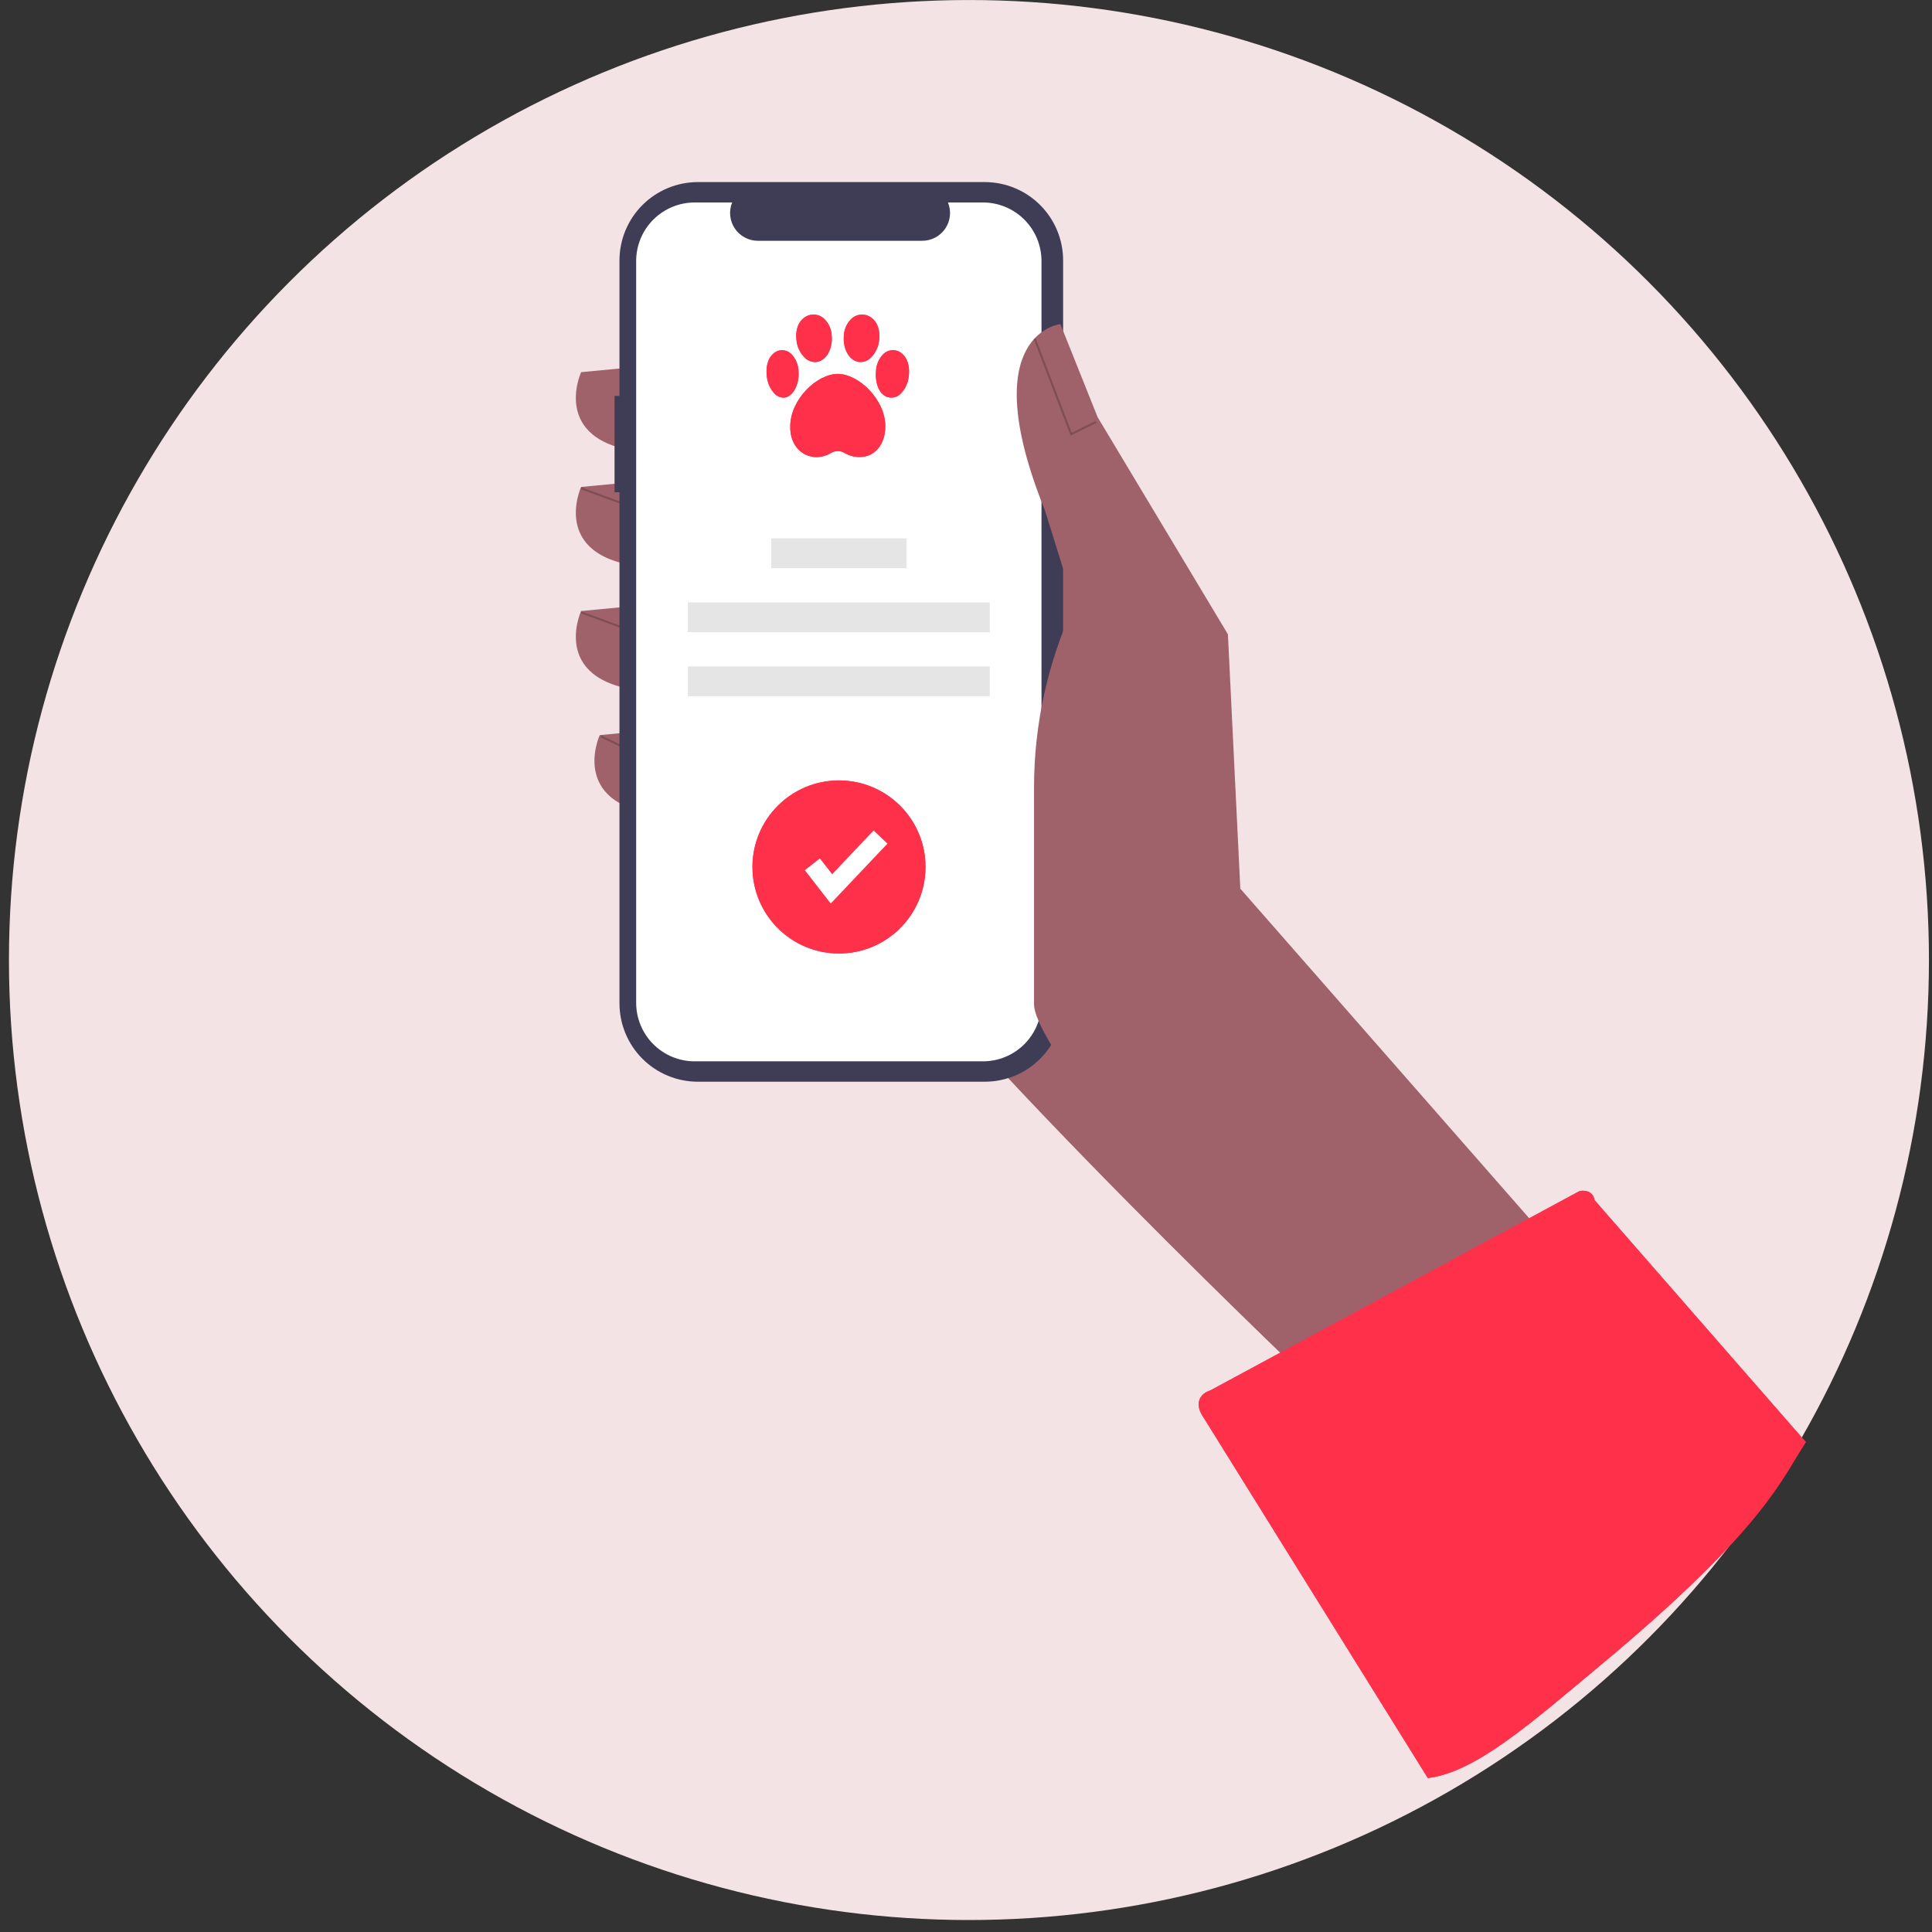 <svg width="161" height="161" viewBox="0 0 161 161" fill="none" xmlns="http://www.w3.org/2000/svg">
<rect x="0" y="0" width="161" height="161" fill="#333333" stroke="none"/>
<circle cx="80.746" cy="80.002" r="80" fill="#F3E3E5"/>
<path d="M107.943 98.728L108.777 114.74C108.777 114.74 73.502 81.165 69.107 71.342C64.712 61.519 72.985 37.218 72.985 37.218L91.339 47.3L107.943 98.728Z" fill="#9F616A"/>
<path d="M53.854 30.497L48.426 31.014C48.426 31.014 45.582 37.218 54.371 37.736L53.854 30.497Z" fill="#9F616A"/>
<path d="M53.854 40.062L48.426 40.579C48.426 40.579 45.582 46.783 54.371 47.3L53.854 40.062Z" fill="#9F616A"/>
<path d="M53.854 50.403L48.426 50.919C48.426 50.919 45.582 57.124 54.371 57.641L53.854 50.403Z" fill="#9F616A"/>
<path d="M55.406 60.743L49.977 61.26C49.977 61.26 47.133 67.464 55.923 67.981L55.406 60.743Z" fill="#9F616A"/>
<path d="M51.211 32.99H51.623V21.705C51.623 20.848 51.792 19.998 52.12 19.206C52.449 18.413 52.93 17.694 53.536 17.087C54.143 16.48 54.863 15.999 55.655 15.671C56.447 15.343 57.297 15.174 58.154 15.174H82.062C82.92 15.174 83.769 15.343 84.561 15.671C85.354 15.999 86.074 16.48 86.68 17.087C87.287 17.693 87.768 18.413 88.096 19.206C88.424 19.998 88.593 20.848 88.593 21.705V83.612C88.593 84.47 88.424 85.319 88.096 86.112C87.768 86.904 87.287 87.624 86.68 88.231C86.074 88.837 85.354 89.318 84.561 89.646C83.769 89.975 82.92 90.143 82.062 90.143H58.154C56.422 90.143 54.761 89.455 53.536 88.231C52.312 87.006 51.623 85.344 51.623 83.612V41.022H51.211V32.99Z" fill="#3F3D56"/>
<path d="M57.891 16.873H61.012C60.868 17.225 60.813 17.607 60.852 17.985C60.891 18.363 61.022 18.726 61.234 19.041C61.446 19.356 61.732 19.615 62.068 19.793C62.403 19.972 62.777 20.066 63.157 20.066H76.853C77.234 20.066 77.608 19.972 77.943 19.793C78.278 19.615 78.565 19.356 78.777 19.041C78.989 18.726 79.12 18.363 79.159 17.985C79.197 17.607 79.142 17.225 78.999 16.873H81.914C83.207 16.873 84.448 17.387 85.362 18.302C86.277 19.216 86.791 20.457 86.791 21.751V83.567C86.791 84.207 86.665 84.842 86.42 85.433C86.175 86.025 85.815 86.563 85.362 87.016C84.91 87.469 84.372 87.828 83.78 88.073C83.188 88.318 82.554 88.444 81.914 88.444H57.891C57.251 88.444 56.616 88.318 56.025 88.073C55.433 87.828 54.895 87.469 54.442 87.016C53.989 86.563 53.63 86.025 53.385 85.433C53.14 84.842 53.014 84.207 53.014 83.567V21.751C53.014 21.11 53.14 20.476 53.385 19.884C53.63 19.292 53.989 18.755 54.442 18.302C54.895 17.849 55.433 17.49 56.025 17.244C56.616 16.999 57.251 16.873 57.891 16.873Z" fill="white"/>
<path d="M75.539 44.864H64.266V47.348H75.539V44.864Z" fill="#E5E5E5"/>
<path d="M82.483 50.2H57.321V52.684H82.483V50.2Z" fill="#E5E5E5"/>
<path d="M82.483 55.536H57.321V58.02H82.483V55.536Z" fill="#E5E5E5"/>
<path d="M132.295 107.067L103.36 74.056L102.326 52.858L91.468 34.763L88.366 27.007C88.366 27.007 81.128 27.783 87.074 42.518L89.529 50.403C87.316 55.171 86.169 60.364 86.169 65.621V83.689C86.169 87.943 106.442 111.117 108.802 114.656L132.295 107.067Z" fill="#9F616A"/>
<path d="M131.624 99.258L100.847 115.875C100.345 116.014 99.492 116.594 100.094 117.799L118.987 148.174C122.987 147.674 127.487 143.674 133.487 138.674C147.127 127.308 148.487 123.174 150.487 120.174L132.879 100.011C132.745 99.208 131.987 99.174 131.624 99.258Z" fill="#FF314A"/>
<path d="M131.624 99.258L100.847 115.875C100.345 116.014 99.492 116.594 100.094 117.799L118.987 148.174C122.987 147.674 127.487 143.674 133.487 138.674C147.127 127.308 148.487 123.174 150.487 120.174L132.879 100.011C132.745 99.208 131.987 99.174 131.624 99.258Z" fill="#FF314A"/>
<path opacity="0.2" d="M89.217 36.296L91.375 35.235L91.302 35.085L89.308 36.066L86.297 28.172L86.141 28.232L89.217 36.296Z" fill="black"/>
<path opacity="0.2" d="M48.455 40.609L48.397 40.766L51.594 41.944L51.652 41.787L48.455 40.609Z" fill="black"/>
<path opacity="0.2" d="M48.455 50.951L48.397 51.107L51.594 52.285L51.652 52.129L48.455 50.951Z" fill="black"/>
<path opacity="0.2" d="M50.13 61.295L50.058 61.445L51.614 62.192L51.687 62.042L50.13 61.295Z" fill="black"/>
<path d="M69.915 79.457C73.897 79.457 77.125 76.228 77.125 72.246C77.125 68.264 73.897 65.036 69.915 65.036C65.933 65.036 62.705 68.264 62.705 72.246C62.705 76.228 65.933 79.457 69.915 79.457Z" fill="#FF314A"/>
<path d="M69.915 79.457C73.897 79.457 77.125 76.228 77.125 72.246C77.125 68.264 73.897 65.036 69.915 65.036C65.933 65.036 62.705 68.264 62.705 72.246C62.705 76.228 65.933 79.457 69.915 79.457Z" fill="#FF314A"/>
<path d="M69.228 75.29L67.07 72.515L68.325 71.539L69.347 72.853L72.799 69.209L73.953 70.302L69.228 75.29Z" fill="white"/>
<path d="M67.135 29.877C67.354 30.062 67.63 30.166 67.916 30.171C68.806 30.171 69.419 29.1 69.308 27.95C69.295 27.678 69.228 27.412 69.111 27.165C68.994 26.919 68.83 26.699 68.627 26.516C68.492 26.404 68.335 26.32 68.166 26.269C67.997 26.219 67.82 26.203 67.644 26.222C66.917 26.303 66.244 27.031 66.364 28.264C66.403 28.881 66.679 29.459 67.135 29.877Z" fill="#FF314A"/>
<path d="M67.135 29.877C67.354 30.062 67.63 30.166 67.916 30.171C68.806 30.171 69.419 29.1 69.308 27.95C69.295 27.678 69.228 27.412 69.111 27.165C68.994 26.919 68.83 26.699 68.627 26.516C68.492 26.404 68.335 26.32 68.166 26.269C67.997 26.219 67.82 26.203 67.644 26.222C66.917 26.303 66.244 27.031 66.364 28.264C66.403 28.881 66.679 29.459 67.135 29.877Z" fill="#FF314A"/>
<path d="M64.584 32.844C64.773 33.027 65.025 33.132 65.288 33.138C66.033 33.138 66.642 32.067 66.543 30.917C66.524 30.38 66.305 29.868 65.928 29.483C65.811 29.373 65.671 29.29 65.519 29.239C65.366 29.188 65.204 29.171 65.044 29.189C64.389 29.27 63.782 29.998 63.891 31.231C63.918 31.835 64.165 32.408 64.584 32.844Z" fill="#FF314A"/>
<path d="M64.584 32.844C64.773 33.027 65.025 33.132 65.288 33.138C66.033 33.138 66.642 32.067 66.543 30.917C66.524 30.38 66.305 29.868 65.928 29.483C65.811 29.373 65.671 29.29 65.519 29.239C65.366 29.188 65.204 29.171 65.044 29.189C64.389 29.27 63.782 29.998 63.891 31.231C63.918 31.835 64.165 32.408 64.584 32.844Z" fill="#FF314A"/>
<path d="M70.324 27.949C70.212 29.099 70.818 30.171 71.714 30.171C72 30.166 72.277 30.063 72.495 29.877C72.951 29.459 73.228 28.881 73.266 28.264C73.386 27.031 72.713 26.303 71.986 26.222C71.811 26.203 71.635 26.219 71.466 26.269C71.298 26.32 71.141 26.403 71.005 26.515C70.803 26.697 70.638 26.918 70.522 27.164C70.405 27.41 70.338 27.677 70.324 27.949Z" fill="#FF314A"/>
<path d="M70.324 27.949C70.212 29.099 70.818 30.171 71.714 30.171C72 30.166 72.277 30.063 72.495 29.877C72.951 29.459 73.228 28.881 73.266 28.264C73.386 27.031 72.713 26.303 71.986 26.222C71.811 26.203 71.635 26.219 71.466 26.269C71.298 26.32 71.141 26.403 71.005 26.515C70.803 26.697 70.638 26.918 70.522 27.164C70.405 27.41 70.338 27.677 70.324 27.949Z" fill="#FF314A"/>
<path d="M73.002 30.916C72.897 32.067 73.362 33.138 74.296 33.138C74.566 33.132 74.825 33.027 75.023 32.843C75.454 32.413 75.71 31.838 75.742 31.23C75.853 29.997 75.226 29.27 74.549 29.188C74.385 29.17 74.218 29.186 74.061 29.237C73.903 29.288 73.758 29.371 73.636 29.482C73.249 29.862 73.022 30.375 73.002 30.916Z" fill="#FF314A"/>
<path d="M73.002 30.916C72.897 32.067 73.362 33.138 74.296 33.138C74.566 33.132 74.825 33.027 75.023 32.843C75.454 32.413 75.71 31.838 75.742 31.23C75.853 29.997 75.226 29.27 74.549 29.188C74.385 29.17 74.218 29.186 74.061 29.237C73.903 29.288 73.758 29.371 73.636 29.482C73.249 29.862 73.022 30.375 73.002 30.916Z" fill="#FF314A"/>
<path d="M70.382 37.748C70.767 37.975 71.207 38.092 71.653 38.084C72.903 38.084 73.775 37.033 73.775 35.528C73.775 33.279 71.544 31.16 69.815 31.16C68.086 31.16 65.856 33.279 65.856 35.528C65.806 37.682 67.715 38.665 69.248 37.748C69.419 37.644 69.615 37.589 69.815 37.589C70.015 37.589 70.212 37.644 70.382 37.748Z" fill="#FF314A"/>
<path d="M70.382 37.748C70.767 37.975 71.207 38.092 71.653 38.084C72.903 38.084 73.775 37.033 73.775 35.528C73.775 33.279 71.544 31.16 69.815 31.16C68.086 31.16 65.856 33.279 65.856 35.528C65.806 37.682 67.715 38.665 69.248 37.748C69.419 37.644 69.615 37.589 69.815 37.589C70.015 37.589 70.212 37.644 70.382 37.748Z" fill="#FF314A"/>
</svg>
